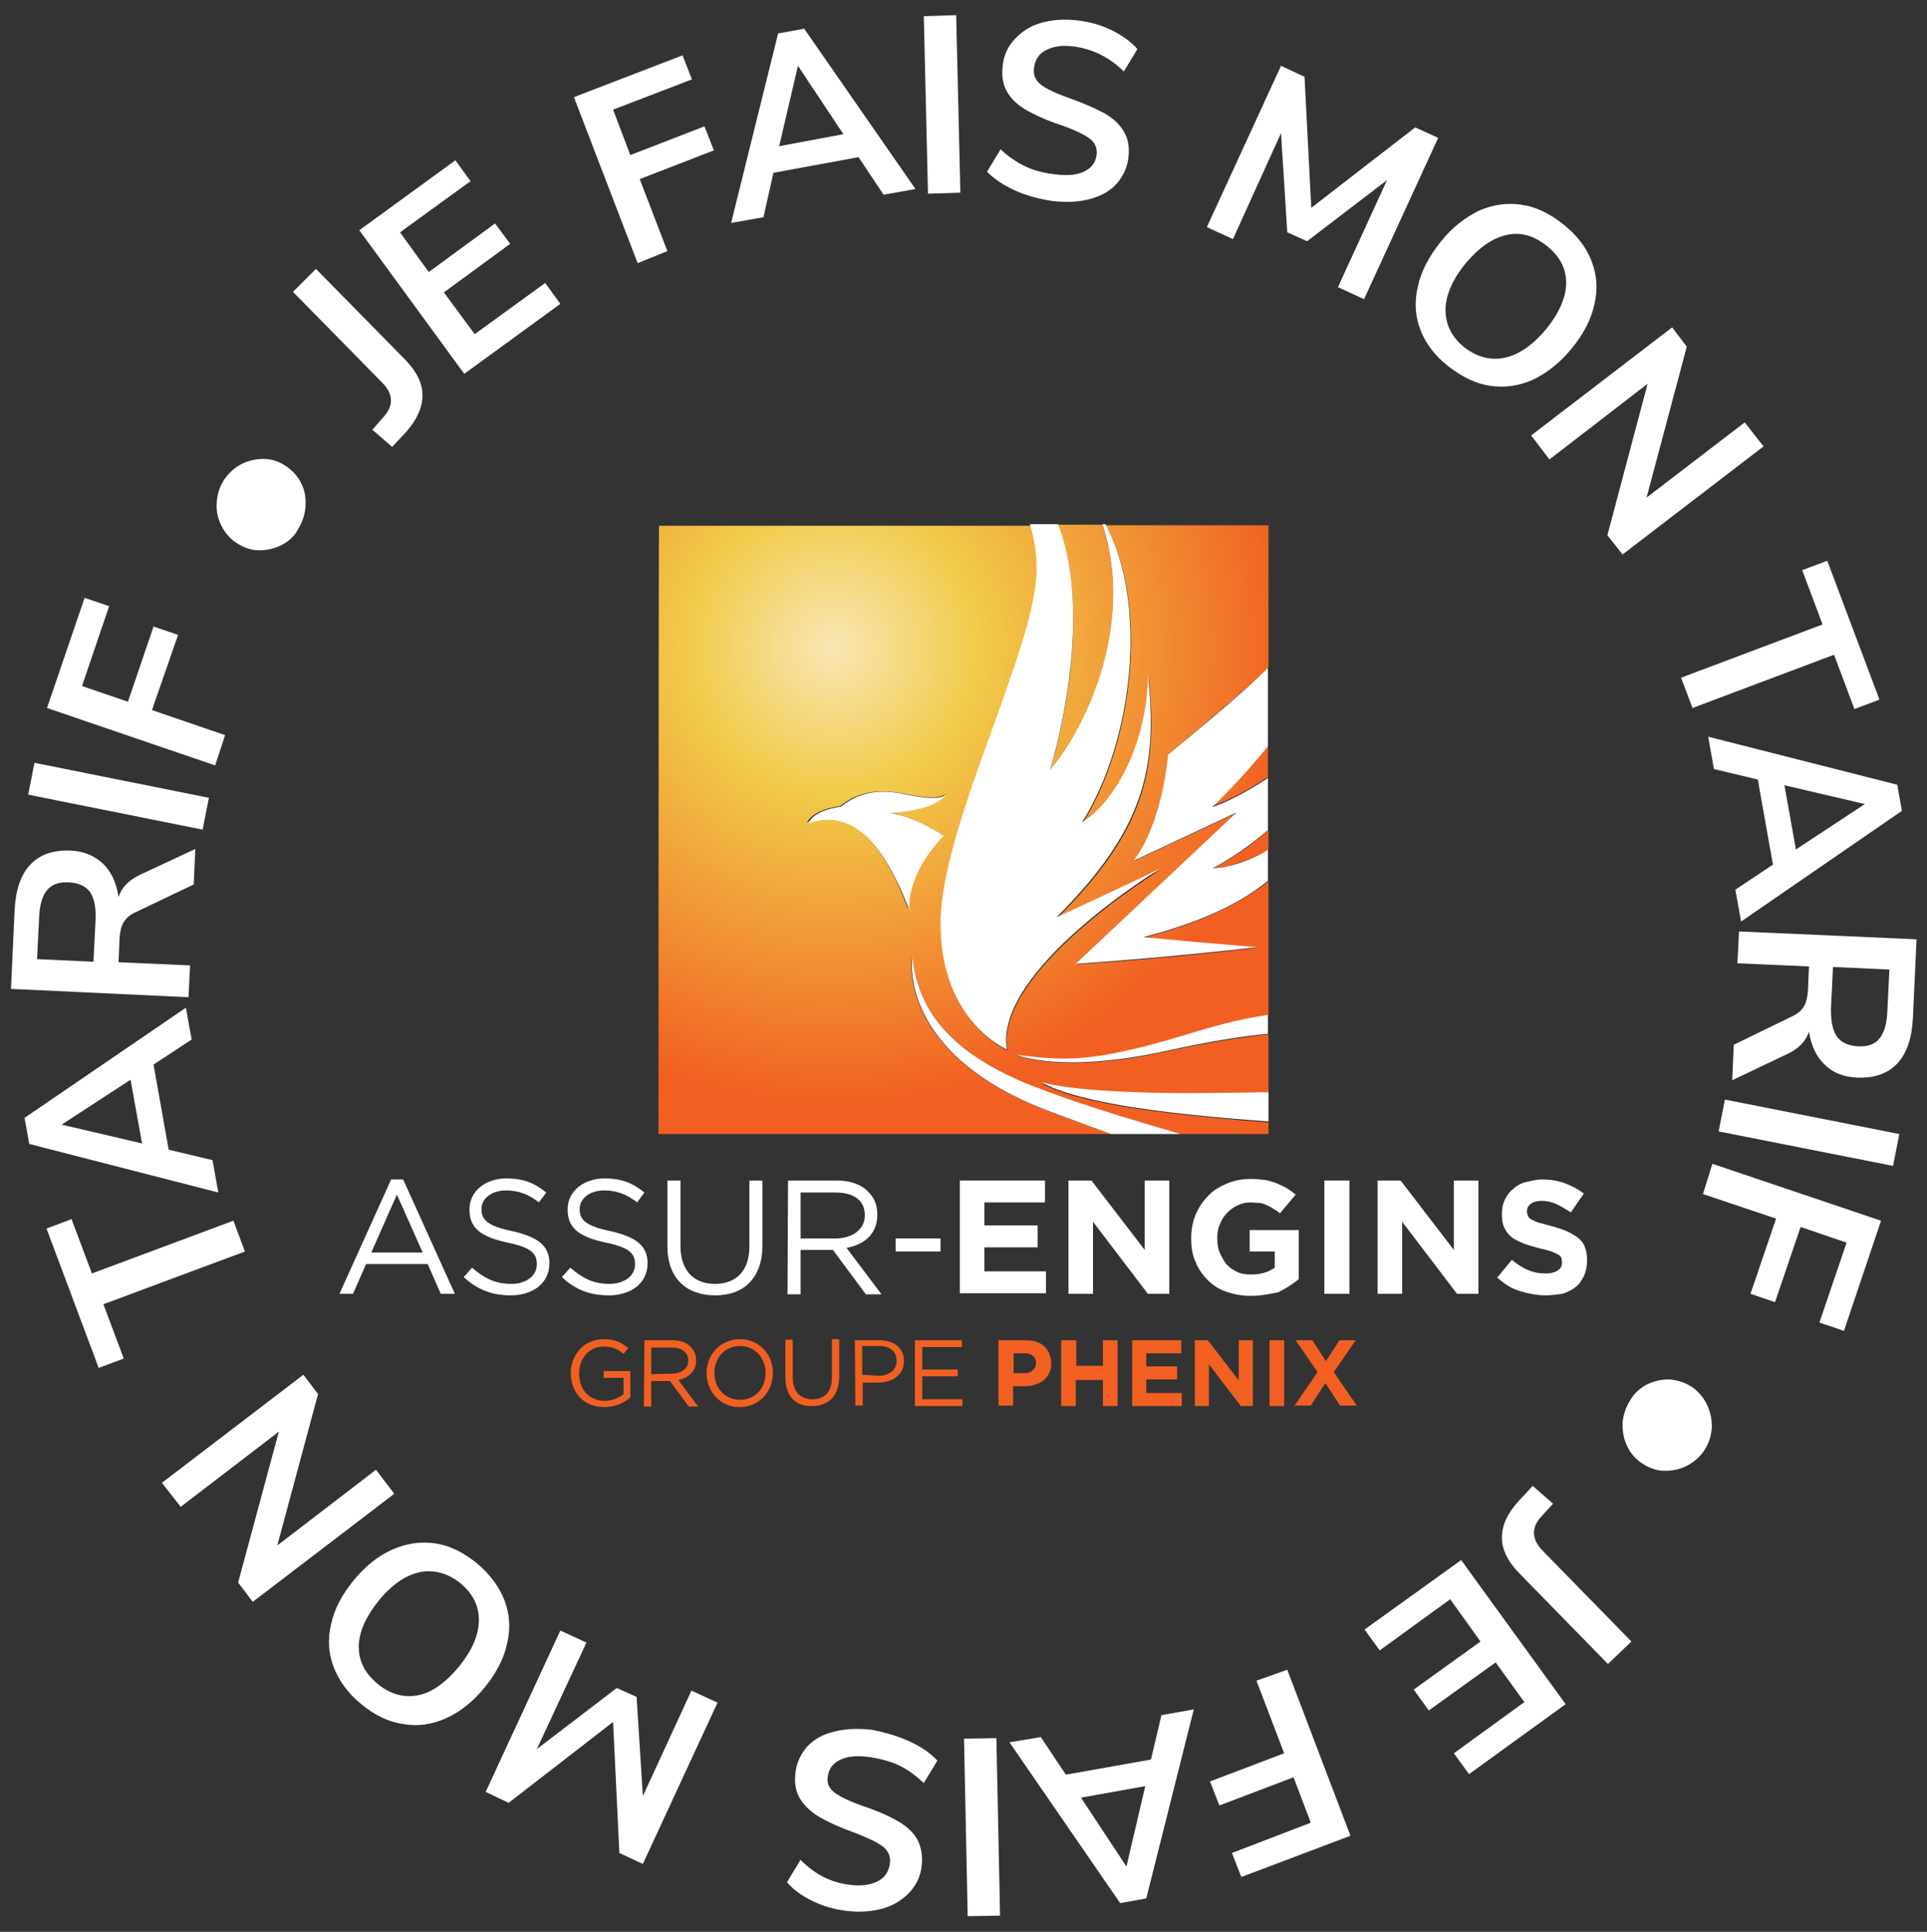 <?xml version="1.0" encoding="utf-8"?>
<!-- Generator: Adobe Illustrator 21.0.2, SVG Export Plug-In . SVG Version: 6.00 Build 0)  -->
<svg version="1.1" id="Calque_1" xmlns="http://www.w3.org/2000/svg" xmlns:xlink="http://www.w3.org/1999/xlink" x="0px" y="0px"
	 viewBox="0 0 369 370" style="enable-background:new 0 0 369 370;" xml:space="preserve">
<rect x="0" y="0" width="369" height="370" fill="#333333" stroke="none"/>
<style type="text/css">
	.st0{fill:url(#SVGID_1_);}
	.st1{fill:url(#SVGID_2_);}
	.st2{fill:url(#SVGID_3_);}
	.st3{fill:url(#SVGID_4_);}
	.st4{fill:#FFFFFF;}
	.st5{fill:#F16022;}
</style>
<g>
	<g>
		<g>
			
				<radialGradient id="SVGID_1_" cx="144.116" cy="399.507" r="0.763" gradientTransform="matrix(75.654 85.953 85.953 -75.654 -45081.637 17961.248)" gradientUnits="userSpaceOnUse">
				<stop  offset="0" style="stop-color:#F9E6B5"/>
				<stop  offset="0.319" style="stop-color:#F1CB49"/>
				<stop  offset="1" style="stop-color:#F16022"/>
			</radialGradient>
			<path class="st0" d="M242.9,162.8V159c-3.4,3-6.9,5.4-10.6,7.3C235.4,166.1,239,164.9,242.9,162.8z"/>
			
				<radialGradient id="SVGID_2_" cx="144.116" cy="399.507" r="0.763" gradientTransform="matrix(75.654 85.953 85.953 -75.654 -45081.637 17961.248)" gradientUnits="userSpaceOnUse">
				<stop  offset="0" style="stop-color:#F9E6B5"/>
				<stop  offset="0.319" style="stop-color:#F1CB49"/>
				<stop  offset="1" style="stop-color:#F16022"/>
			</radialGradient>
			<path class="st1" d="M232.1,154.4c2.7-0.9,6.6-2.8,10.7-5.6v-6.1C237.2,149.8,232.1,154.4,232.1,154.4z"/>
			
				<radialGradient id="SVGID_3_" cx="144.116" cy="399.507" r="0.763" gradientTransform="matrix(75.654 85.953 85.953 -75.654 -45081.637 17961.248)" gradientUnits="userSpaceOnUse">
				<stop  offset="0" style="stop-color:#F9E6B5"/>
				<stop  offset="0.319" style="stop-color:#F1CB49"/>
				<stop  offset="1" style="stop-color:#F16022"/>
			</radialGradient>
			<path class="st2" d="M126.1,217.2h86.5c-4-1.5-7.9-2.9-11.6-4.3c-29.4-11-26.4-29.5-26.4-29.5c1.1,8.7,5.9,17.4,21.7,24
				c8.7,3.7,18.9,6.6,29.8,9.8h16.8l0,0V215c-16.4-1.3-36-3.2-43.6-7.6c0,0,6.7,2.5,35.6,2c2.5-0.1,5.1-0.1,8-0.1v-11.2
				c-5.4,0.6-11.8,1.6-19.1,3.2c-20.7,4.6-29.1,0.8-29.1,0.8c10.2,1.4,15.8,1.3,34.4-4.4c5.2-1.6,9.8-2.7,13.8-3.2v-25.7
				c-5.7,4.5-13.3,8-23.9,10.8c16.1,1.5,21.9,1.9,21.9,1.9s-15.8,2-34.8,3.2l30.7-29c0,0-6.6,3.1-19.8,9.3c4.4-5.6,6.1-15,6.8-20.6
				c7-5.9,14-11.6,19.1-16.6v-27.2l0,0h-31.1c8.2,15.4,5.3,41.5-4.5,57.1c6.3-3.9,12.6-15.5,12.6-28.4c2,18.2-0.7,29.9-17.5,46.6
				c14.7-6.8,19.8-9.3,19.8-9.3s-31.8,19.4-29.3,34.6c0,0-12.7-5.4-12.7-24.1s18.5-53.1,18.5-67.9c0-3-0.4-5.9-1.3-8.5h-71.2l0,0
				C126.1,100.5,126.1,217.2,126.1,217.2z M160.8,154.4c3.8-2.9,7.4-3.2,11.6-2.5c4.2,0.8,7,1.3,8.7,0.2c-2,2.1-5.1,3.1-10.8,3.5
				c5.2,1,10.2,4.4,10.2,4.4s-6.9,6.4-6.6,14.1c-4.1-10.8-9.9-19.9-19.4-16.6C154.6,157.6,155.2,155.2,160.8,154.4z"/>
			
				<radialGradient id="SVGID_4_" cx="144.116" cy="399.507" r="0.763" gradientTransform="matrix(75.654 85.953 85.953 -75.654 -45081.637 17961.248)" gradientUnits="userSpaceOnUse">
				<stop  offset="0" style="stop-color:#F9E6B5"/>
				<stop  offset="0.319" style="stop-color:#F1CB49"/>
				<stop  offset="1" style="stop-color:#F16022"/>
			</radialGradient>
			<path class="st3" d="M201.1,147.5c5.9-6.6,16.6-26.8,10-47h-8.5c1.9,4.9,2.9,10.8,2.9,18C205.6,133.4,201.1,147.5,201.1,147.5z"
				/>
			<path class="st4" d="M174.1,174.2c-0.2-7.7,6.6-14.1,6.6-14.1s-5-3.5-10.2-4.4c5.6-0.4,8.7-1.4,10.8-3.5
				c-1.8,1.1-4.6,0.6-8.7-0.2c-4.2-0.8-7.9-0.4-11.6,2.5c-5.6,0.8-6.2,3.2-6.2,3.2C164.2,154.4,169.9,163.5,174.1,174.2z"/>
			<path class="st4" d="M174.7,183.4c0,0-3,18.5,26.4,29.5c3.7,1.4,7.6,2.8,11.6,4.3h13.4c-10.9-3.2-21-6.2-29.8-9.8
				C180.5,200.8,175.7,192.2,174.7,183.4z"/>
			<path class="st4" d="M199.3,207.2c7.5,4.4,27.2,6.4,43.6,7.6v-5.6c-2.8,0-5.5,0.1-8,0.1C206,209.8,199.3,207.2,199.3,207.2z"/>
			<path class="st4" d="M194.6,202c0,0,8.3,3.8,29.1-0.8c7.3-1.6,13.7-2.7,19.1-3.2v-3.6c-3.9,0.5-8.5,1.6-13.8,3.2
				C210.4,203.3,204.8,203.4,194.6,202z"/>
			<path class="st4" d="M180.1,176.9c0,18.8,12.7,24.1,12.7,24.1c-2.5-15.2,29.3-34.6,29.3-34.6s-5.1,2.5-19.8,9.3
				c16.7-16.7,19.5-28.4,17.5-46.6c0,12.9-6.2,24.5-12.6,28.4c9.8-15.6,12.7-41.7,4.5-57.1h-0.6c6.6,20.2-4.2,40.5-10,47
				c0,0,4.4-14,4.4-29c0-7.2-1-13.2-2.9-18h-5.4c0.8,2.6,1.3,5.5,1.3,8.5C198.6,123.8,180.1,158.2,180.1,176.9z"/>
			<path class="st4" d="M217,164.9c13.2-6.2,19.8-9.3,19.8-9.3l-30.8,29c19-1.3,34.8-3.2,34.8-3.2s-5.7-0.4-21.9-1.9
				c10.7-2.8,18.2-6.2,23.9-10.8v-5.9c-3.7,2.2-7.5,3.4-10.6,3.5c3.6-1.9,7.2-4.4,10.6-7.3v-10c-4.2,2.8-8,4.7-10.7,5.6
				c0,0,5.1-4.7,10.7-11.7v-15c-5.1,5.1-12.1,10.8-19.1,16.6C223.1,150,221.4,159.3,217,164.9z"/>
		</g>
		<g>
			<path class="st5" d="M109.3,263L109.3,263c0-3.5,2.5-6.5,6.3-6.5c2.1,0,3.4,0.6,4.7,1.7l-0.9,1.1c-1-0.8-2-1.4-3.8-1.4
				c-2.8,0-4.7,2.3-4.7,5.1v0.1c0,3,1.9,5.2,4.9,5.2c1.4,0,2.8-0.6,3.6-1.3v-3.1h-3.8v-1.3h5.1v5c-1.1,1.1-2.9,1.9-5,1.9
				C111.7,269.5,109.3,266.6,109.3,263z"/>
			<path class="st5" d="M123.4,256.7h5.4c1.6,0,2.8,0.5,3.5,1.3c0.6,0.6,1,1.5,1,2.5v0.1c0,2-1.4,3.3-3.4,3.7l3.8,5.1h-1.8l-3.6-4.9
				h-3.6v4.9h-1.4L123.4,256.7L123.4,256.7z M128.6,263.1c1.9,0,3.2-1,3.2-2.5l0,0c0-1.6-1.2-2.5-3.2-2.5h-3.9v5.1L128.6,263.1
				L128.6,263.1z"/>
			<path class="st5" d="M135.3,263L135.3,263c0-3.5,2.6-6.5,6.4-6.5c3.8,0,6.3,3,6.3,6.4v0.1c0,3.5-2.6,6.5-6.4,6.5
				S135.3,266.4,135.3,263z M146.6,263L146.6,263c0-2.9-2-5.2-4.9-5.2s-4.9,2.3-4.9,5.1v0.1c0,2.8,2,5.1,4.9,5.1
				S146.6,265.9,146.6,263z"/>
			<path class="st5" d="M150.4,263.9v-7.3h1.4v7.2c0,2.7,1.4,4.2,3.8,4.2c2.3,0,3.7-1.4,3.7-4.2v-7.3h1.4v7.2c0,3.7-2.1,5.6-5.2,5.6
				C152.5,269.4,150.4,267.5,150.4,263.9z"/>
			<path class="st5" d="M163.7,256.7h4.7c2.8,0,4.7,1.5,4.7,3.9v0.1c0,2.7-2.3,4.1-4.9,4.1h-3v4.4h-1.4L163.7,256.7L163.7,256.7z
				 M168.2,263.5c2,0,3.5-1.1,3.5-2.8v-0.1c0-1.8-1.3-2.8-3.4-2.8h-3.2v5.5L168.2,263.5L168.2,263.5z"/>
			<path class="st5" d="M175.2,256.7h9v1.3h-7.6v4.3h6.8v1.3h-6.8v4.4h7.7v1.3h-9.1L175.2,256.7L175.2,256.7z"/>
		</g>
		<g>
			<path class="st5" d="M191.4,256.7h5.1c0.8,0,1.4,0.1,2,0.3c0.6,0.2,1.1,0.5,1.5,0.9s0.7,0.8,0.9,1.3c0.2,0.6,0.4,1.1,0.4,1.8v0.1
				c0,0.7-0.1,1.3-0.4,1.9c-0.3,0.6-0.6,1-1.1,1.4s-1,0.6-1.6,0.8c-0.6,0.2-1.3,0.3-2,0.3H194v3.7h-2.8v-12.6h0.2V256.7z M196.2,263
				c0.7,0,1.2-0.2,1.6-0.6c0.4-0.4,0.6-0.8,0.6-1.3l0,0c0-0.6-0.2-1.1-0.6-1.4c-0.4-0.4-0.9-0.5-1.6-0.5h-2.1v3.8H196.2z"/>
			<path class="st5" d="M203.3,256.7h2.8v4.9h5.1v-4.9h2.8v12.6h-2.8v-5H206v5h-2.8v-12.6H203.3z"/>
			<path class="st5" d="M216.8,256.7h9.4v2.5h-6.7v2.5h5.9v2.5h-5.9v2.6h6.8v2.5h-9.5V256.7L216.8,256.7z"/>
			<path class="st5" d="M228.8,256.7h2.5l5.9,7.7v-7.7h2.7v12.6h-2.3l-6.1-8v8h-2.7L228.8,256.7L228.8,256.7z"/>
			<path class="st5" d="M243.1,256.7h2.8v12.6h-2.8V256.7z"/>
			<path class="st5" d="M252.3,262.8l-4.2-6.1h3.2l2.6,4l2.6-4h3.1l-4.2,6.1l4.4,6.4h-3.2l-2.8-4.3l-2.8,4.3h-3.1L252.3,262.8z"/>
		</g>
		<g>
			<path class="st4" d="M74.9,225.9h2.3l9.9,21.9h-2.7l-2.5-5.7H70.1l-2.5,5.7H65L74.9,225.9z M80.9,239.8l-4.9-11l-4.9,11.1h9.8
				V239.8z"/>
			<path class="st4" d="M88.8,244.6l1.6-1.8c2.3,2,4.4,3.1,7.5,3.1c2.9,0,4.9-1.6,4.9-3.7v-0.1c0-2-1.1-3.2-5.6-4.1
				c-5-1.1-7.3-2.7-7.3-6.3v-0.1c0-3.4,3-5.9,7.1-5.9c3.2,0,5.4,0.9,7.6,2.7l-1.4,1.9c-2-1.6-4-2.3-6.3-2.3c-2.8,0-4.7,1.6-4.7,3.5
				v0.1c0,2,1.1,3.2,5.9,4.2c4.9,1.1,7.1,2.8,7.1,6.1v0.1c0,3.7-3.1,6.1-7.4,6.1C94.2,248.1,91.4,247,88.8,244.6z"/>
			<path class="st4" d="M107.6,244.6l1.6-1.8c2.3,2,4.4,3.1,7.5,3.1c2.9,0,4.9-1.6,4.9-3.7v-0.1c0-2-1.1-3.2-5.6-4.1
				c-5-1.1-7.3-2.7-7.3-6.3v-0.1c0-3.4,3-5.9,7.1-5.9c3.2,0,5.4,0.9,7.6,2.7l-1.4,1.9c-2-1.6-4-2.3-6.3-2.3c-2.8,0-4.7,1.6-4.7,3.5
				v0.1c0,2,1.1,3.2,5.9,4.2c4.9,1.1,7.1,2.8,7.1,6.1v0.1c0,3.7-3.1,6.1-7.4,6.1C113,248.1,110.1,247,107.6,244.6z"/>
			<path class="st4" d="M127.8,238.7v-12.6h2.5v12.5c0,4.7,2.5,7.3,6.6,7.3c4,0,6.6-2.4,6.6-7.2v-12.6h2.5v12.4c0,6.3-3.6,9.6-9,9.6
				C131.4,248.1,127.8,244.8,127.8,238.7z"/>
			<path class="st4" d="M150.9,226.1h9.3c2.7,0,4.8,0.8,6.1,2.2c1.1,1.1,1.7,2.5,1.7,4.3v0.1c0,3.6-2.5,5.7-5.9,6.3l6.7,8.9h-3
				l-6.3-8.5h-6.2v8.5h-2.5L150.9,226.1L150.9,226.1z M160,237.2c3.2,0,5.6-1.7,5.6-4.4v-0.1c0-2.7-2-4.3-5.6-4.3h-6.7v8.8H160
				L160,237.2z"/>
			<path class="st4" d="M171.5,237.2h8.6v2.5h-8.6V237.2z"/>
		</g>
		<g>
			<path class="st4" d="M183.8,226.1h16.3v4.2h-11.6v4.4h10.2v4.2h-10.2v4.6h11.8v4.2h-16.5V226.1L183.8,226.1z"/>
			<path class="st4" d="M204.6,226.1h4.4l10.2,13.3v-13.3h4.7v21.7h-4.1L209.3,234v13.8h-4.7V226.1z"/>
			<path class="st4" d="M239.5,248.2c-1.7,0-3.2-0.3-4.7-0.8s-2.6-1.3-3.6-2.3s-1.8-2.2-2.3-3.5c-0.6-1.3-0.8-2.8-0.8-4.4v-0.1
				c0-1.6,0.3-3,0.8-4.4c0.6-1.3,1.3-2.5,2.4-3.6c1-1.1,2.2-1.8,3.6-2.4s2.9-0.9,4.6-0.9c1,0,1.8,0.1,2.7,0.2
				c0.8,0.1,1.6,0.4,2.2,0.6c0.7,0.3,1.3,0.6,1.9,0.9c0.6,0.4,1.2,0.8,1.8,1.3l-3,3.6c-0.4-0.4-0.8-0.6-1.3-0.9
				c-0.4-0.3-0.8-0.5-1.3-0.7c-0.4-0.2-0.9-0.4-1.4-0.4s-1.1-0.1-1.7-0.1c-0.8,0-1.7,0.2-2.5,0.6c-0.8,0.4-1.4,0.8-2,1.5
				c-0.6,0.6-1,1.3-1.3,2.1c-0.4,0.8-0.5,1.7-0.5,2.6v0.1c0,1,0.1,1.9,0.5,2.8c0.4,0.8,0.8,1.6,1.3,2.2c0.6,0.6,1.3,1.1,2,1.4
				c0.8,0.4,1.7,0.5,2.7,0.5c1.8,0,3.2-0.4,4.5-1.3v-3.1h-4.8v-4.1h9.4v9.4c-1.1,0.9-2.5,1.8-3.9,2.5
				C243.3,247.8,241.5,248.2,239.5,248.2z"/>
			<path class="st4" d="M253.6,226.1h4.8v21.7h-4.8L253.6,226.1L253.6,226.1z"/>
			<path class="st4" d="M263.8,226.1h4.4l10.2,13.3v-13.3h4.7v21.7H279L268.5,234v13.8h-4.7V226.1z"/>
			<path class="st4" d="M296,248.1c-1.6,0-3.2-0.3-4.9-0.8s-3-1.4-4.4-2.6l2.8-3.4c1,0.8,2,1.5,3,1.9c1.1,0.5,2.2,0.7,3.5,0.7
				c1,0,1.8-0.2,2.3-0.6c0.6-0.4,0.8-0.8,0.8-1.5v-0.1c0-0.3-0.1-0.6-0.1-0.8c-0.1-0.2-0.4-0.5-0.6-0.6c-0.4-0.2-0.8-0.4-1.3-0.6
				c-0.6-0.2-1.3-0.4-2.3-0.6c-1.1-0.3-2.1-0.6-3-0.9c-0.9-0.4-1.6-0.7-2.3-1.2c-0.6-0.5-1.1-1.1-1.4-1.8c-0.4-0.7-0.5-1.6-0.5-2.7
				v-0.1c0-1,0.2-1.9,0.6-2.7s0.9-1.5,1.6-2c0.6-0.6,1.5-1.1,2.4-1.3s2-0.5,3-0.5c1.6,0,3,0.2,4.4,0.7c1.3,0.5,2.5,1.1,3.7,2
				l-2.5,3.6c-1-0.6-1.9-1.2-2.8-1.6s-1.8-0.6-2.8-0.6c-0.9,0-1.6,0.2-2.1,0.6c-0.5,0.4-0.7,0.8-0.7,1.3v0.1c0,0.4,0.1,0.6,0.2,0.9
				c0.1,0.3,0.4,0.5,0.7,0.7c0.4,0.2,0.8,0.4,1.4,0.6c0.6,0.1,1.4,0.4,2.3,0.6c1.1,0.3,2,0.6,3,1c0.8,0.4,1.6,0.8,2.2,1.3
				s1.1,1.1,1.3,1.8c0.3,0.7,0.4,1.5,0.4,2.5v0.1c0,1.1-0.2,2-0.6,2.9c-0.4,0.8-0.9,1.6-1.6,2.1c-0.7,0.6-1.6,1-2.5,1.3
				C298.3,247.9,297.2,248.1,296,248.1z"/>
		</g>
	</g>
</g>
<g>
	<path class="st4" d="M71.3,82.3l2.2-2.5c1.9-2.1,1.8-4.3-0.2-6.4L56.1,55.9l4.4-4.4L77.7,69c2.1,2.2,3.2,4.4,3.2,6.7
		c0,2.3-1,4.6-3.1,7l-2.7,2.9L71.3,82.3z"/>
	<path class="st4" d="M88.9,71.6L68.8,44.1l18.4-13.4l2.9,4l-13.5,9.8l5.5,7.6l12.7-9.3l2.9,3.9L85,56l5.9,8l13.5-9.8l2.9,4
		L88.9,71.6z"/>
	<path class="st4" d="M122.1,50.4l-12.2-31.8l20.8-8l1.8,4.6l-15.1,5.8l3.3,8.7l14.2-5.5l1.8,4.6l-14.2,5.5l5.3,13.8L122.1,50.4z"/>
	<path class="st4" d="M169.2,37.3l-4.8-7.2l-16.3,3l-1.9,8.5l-6.2,1.1l9-36.3l5-0.9l21.3,30.7L169.2,37.3z M149.2,28l12.3-2.3
		l-8.7-13.1L149.2,28z"/>
	<path class="st4" d="M177.7,37.1l-0.8-34l6.2-0.2l0.8,34L177.7,37.1z"/>
	<path class="st4" d="M194.4,36.5c-2.2-1-4-2.2-5.4-3.6l2.6-4.3c1.5,1.4,3.1,2.5,4.8,3.3c1.7,0.8,3.7,1.3,5.8,1.5
		c2.3,0.3,4.2,0.1,5.5-0.6c1.4-0.7,2.1-1.7,2.3-3.2c0.1-1.3-0.3-2.3-1.4-3.1c-1.1-0.8-3-1.7-5.6-2.6c-2.7-0.9-4.9-1.9-6.6-2.9
		c-1.7-1-2.9-2.2-3.6-3.5c-0.8-1.4-1-3-0.8-4.9c0.2-2,1-3.7,2.3-5.1c1.3-1.4,2.9-2.5,5-3.1c2.1-0.6,4.4-0.8,7-0.5
		c2.4,0.3,4.6,0.9,6.6,1.9s3.7,2.2,4.9,3.6l-2.6,4.3c-2.7-2.7-5.9-4.3-9.6-4.8c-2.2-0.3-3.9,0-5.3,0.7c-1.4,0.7-2.1,1.9-2.3,3.4
		c-0.2,1.3,0.3,2.4,1.3,3.2c1,0.8,2.9,1.7,5.5,2.6c2.8,1,5,2,6.7,2.9c1.7,1,2.9,2.1,3.7,3.5c0.8,1.3,1.1,2.9,0.9,4.8
		c-0.2,2-1,3.7-2.2,5.1s-2.9,2.4-5.1,3c-2.1,0.6-4.6,0.7-7.3,0.4C199,38.1,196.6,37.5,194.4,36.5z"/>
	<path class="st4" d="M271,24.4l4.4,2l-14.2,30.9l-5-2.3l9.4-20.5l-15.3,11.7l-3.8-1.7l-1.2-19l-9.2,20.3l-5-2.3l14.2-30.9l4.5,2.1
		l1.3,25.1L271,24.4z"/>
	<path class="st4" d="M272,63.2c-1-2.6-1.2-5.4-0.5-8.3c0.6-2.9,2.1-5.7,4.3-8.5c2.2-2.8,4.7-4.7,7.3-6c2.7-1.2,5.4-1.6,8.2-1.2
		c2.8,0.4,5.5,1.7,8.1,3.8s4.4,4.4,5.4,7.1c1,2.6,1.2,5.4,0.5,8.2c-0.6,2.9-2.1,5.7-4.3,8.4s-4.7,4.7-7.4,6
		c-2.7,1.2-5.4,1.6-8.2,1.2c-2.8-0.4-5.4-1.7-8-3.7C274.8,68.2,273,65.8,272,63.2z M288.2,68.5c2.7-0.6,5.3-2.4,7.9-5.5
		c2.5-3.1,3.8-6.1,3.8-8.8c0-2.8-1.2-5.1-3.7-7.1c-2.5-2-5-2.7-7.7-2.1c-2.7,0.6-5.3,2.4-7.9,5.5c-2.5,3.1-3.8,6.1-3.8,8.9
		c0,2.8,1.2,5.2,3.7,7.2C282.9,68.4,285.5,69.1,288.2,68.5z"/>
	<path class="st4" d="M334.1,80.9l3.6,4.6l-27,20.7l-2.9-3.7l7.7-29l-18.8,14.5l-3.5-4.6l27-20.7l2.8,3.7l-7.7,28.9L334.1,80.9z"/>
	<path class="st4" d="M321.9,129.8l27.1-10.2l-3.9-10.4l4.8-1.8l10,26.6l-4.8,1.8l-3.9-10.4l-27.1,10.2L321.9,129.8z"/>
	<path class="st4" d="M332.3,170.4l7.2-4.8l-2.9-16.3l-8.4-2l-1.1-6.2l36.2,9.2l0.9,5l-30.8,21.2L332.3,170.4z M341.7,150.4
		l2.2,12.3l13.2-8.7L341.7,150.4z"/>
	<path class="st4" d="M331.7,206.9l0.3-6.8l11.1-5.4c1.1-0.5,1.8-1.1,2.3-1.9c0.5-0.8,0.7-1.8,0.8-3l0.2-4.7l-13.7-0.6l0.3-6.1
		l34,1.5l-0.7,15.1c-0.2,3.9-1.2,6.8-3,8.7c-1.8,1.9-4.3,2.8-7.6,2.7c-2.6-0.1-4.7-0.9-6.3-2.5c-1.6-1.5-2.6-3.7-3-6.3
		c-0.6,1.8-1.9,3.2-4,4.2L331.7,206.9z M351.8,198.6c0.8,1.1,2.2,1.7,4,1.8c1.9,0.1,3.2-0.4,4.1-1.5s1.4-2.8,1.5-5.1l0.4-8.1
		l-10.8-0.5l-0.4,8.1C350.6,195.8,351,197.5,351.8,198.6z"/>
	<path class="st4" d="M330.3,210.6l33.4,6.6l-1.2,6.1l-33.4-6.6L330.3,210.6z"/>
	<path class="st4" d="M327.9,222.9l32.3,10.9l-7.1,21.1l-4.7-1.6l5.2-15.3l-8.8-3l-4.9,14.4l-4.7-1.6l4.9-14.4l-14-4.7L327.9,222.9z
		"/>
	<path class="st4" d="M315.3,265.2c1.4-0.7,2.8-1,4.3-1c1.5,0.1,2.9,0.5,4.3,1.4c1.2,0.8,2.2,1.9,2.9,3.3c0.7,1.4,1,2.8,1,4.4
		c-0.1,1.6-0.5,3-1.4,4.4c-0.8,1.3-2,2.3-3.3,3s-2.8,1-4.3,1c-1.5,0-3-0.5-4.3-1.4c-1.3-0.8-2.3-2-2.9-3.3c-0.7-1.4-0.9-2.8-0.9-4.4
		c0.1-1.5,0.6-3,1.4-4.3C312.9,266.9,314,265.9,315.3,265.2z"/>
	<path class="st4" d="M297.4,288l-2.3,2.5c-1.9,2.1-1.8,4.3,0.2,6.4l17.1,17.5l-4.5,4.3l-17.1-17.5c-2.1-2.2-3.2-4.4-3.2-6.7
		c0-2.3,1-4.6,3.2-7l2.7-2.9L297.4,288z"/>
	<path class="st4" d="M279.8,298.8l20,27.6l-18.5,13.4l-2.9-4l13.5-9.8l-5.5-7.6l-12.8,9.2l-2.9-4l12.8-9.2l-5.8-8.1l-13.5,9.8
		l-2.9-4L279.8,298.8z"/>
	<path class="st4" d="M246.5,319.8l12.1,31.8l-20.9,7.9l-1.8-4.6l15.1-5.8l-3.3-8.7l-14.2,5.4l-1.8-4.6l14.2-5.4l-5.3-13.9
		L246.5,319.8z"/>
	<path class="st4" d="M199.3,332.7l4.8,7.2l16.3-2.9l2-8.5l6.2-1.1l-9.1,36.2l-5,0.9l-21.2-30.8L199.3,332.7z M219.3,342.1
		l-12.3,2.2l8.7,13.2L219.3,342.1z"/>
	<path class="st4" d="M190.8,332.9l0.7,34l-6.2,0.1l-0.7-34L190.8,332.9z"/>
	<path class="st4" d="M174.1,333.5c2.2,1,4,2.2,5.4,3.7l-2.6,4.3c-1.5-1.4-3.1-2.6-4.8-3.4c-1.7-0.8-3.7-1.3-5.8-1.6
		c-2.3-0.3-4.2-0.1-5.5,0.6c-1.4,0.7-2.1,1.7-2.3,3.2c-0.2,1.3,0.3,2.3,1.4,3.1s3,1.7,5.6,2.6c2.7,0.9,4.9,1.9,6.6,2.9
		c1.7,1,2.9,2.2,3.6,3.5c0.7,1.4,1,3,0.8,4.9c-0.2,2-1,3.7-2.3,5.1c-1.3,1.4-3,2.5-5,3.1c-2.1,0.6-4.4,0.8-7,0.5
		c-2.4-0.3-4.6-0.9-6.6-1.9c-2.1-1-3.7-2.2-4.9-3.6l2.6-4.3c2.7,2.8,5.9,4.4,9.5,4.8c2.2,0.3,3.9,0,5.3-0.7c1.4-0.7,2.1-1.9,2.3-3.4
		c0.2-1.3-0.3-2.4-1.3-3.2c-1-0.8-2.9-1.7-5.5-2.7c-2.8-1-5-2-6.7-3c-1.7-1-2.9-2.2-3.7-3.5c-0.8-1.3-1.1-2.9-0.9-4.8
		c0.2-2,1-3.7,2.2-5.1c1.3-1.4,2.9-2.4,5.1-2.9c2.1-0.6,4.6-0.7,7.3-0.4C169.5,331.8,171.9,332.5,174.1,333.5z"/>
	<path class="st4" d="M97.4,345.3l-4.4-2.1l14.3-30.9l5,2.3l-9.5,20.4l15.3-11.7l3.8,1.7l1.2,19l9.3-20.2l5,2.3l-14.3,30.9l-4.5-2.1
		l-1.2-25.1L97.4,345.3z"/>
	<path class="st4" d="M96.6,306.5c1,2.6,1.2,5.4,0.5,8.3c-0.6,2.9-2.1,5.7-4.3,8.4c-2.2,2.7-4.7,4.7-7.4,5.9
		c-2.7,1.2-5.4,1.6-8.2,1.1c-2.8-0.4-5.5-1.7-8-3.8c-2.6-2.1-4.3-4.5-5.3-7.1c-1-2.6-1.2-5.4-0.5-8.2c0.6-2.9,2.1-5.7,4.3-8.4
		c2.2-2.7,4.7-4.7,7.4-5.9c2.7-1.2,5.4-1.6,8.2-1.2c2.8,0.4,5.4,1.7,8,3.8C93.8,301.5,95.6,303.9,96.6,306.5z M80.4,301.1
		c-2.7,0.6-5.4,2.4-7.9,5.5c-2.5,3.1-3.8,6.1-3.8,8.8c0,2.8,1.2,5.1,3.6,7.1c2.4,2,5,2.7,7.7,2.2c2.7-0.5,5.3-2.4,7.9-5.5
		c2.5-3.1,3.8-6.1,3.8-8.9c0-2.8-1.2-5.2-3.7-7.2C85.7,301.3,83.1,300.6,80.4,301.1z"/>
	<path class="st4" d="M34.6,288.6L31,284l27.1-20.7l2.8,3.7L53.1,296L72,281.5l3.5,4.6l-27.1,20.7l-2.8-3.7l7.8-28.9L34.6,288.6z"/>
	<path class="st4" d="M46.9,239.7l-27.1,10.1l3.9,10.4l-4.8,1.8l-10-26.7l4.8-1.8l3.9,10.4l27.1-10.1L46.9,239.7z"/>
	<path class="st4" d="M36.7,199.1l-7.3,4.8l2.9,16.3l8.4,2l1.1,6.2l-36.2-9.3l-0.9-5L35.6,193L36.7,199.1z M27.2,219L25,206.8
		l-13.2,8.6L27.2,219z"/>
	<path class="st4" d="M37.4,162.6l-0.3,6.8l-11.1,5.3c-1.1,0.5-1.8,1.1-2.3,1.9c-0.5,0.8-0.7,1.8-0.8,3l-0.2,4.7l13.7,0.6l-0.3,6.1
		l-34-1.6l0.7-15.1c0.2-3.9,1.2-6.8,3-8.7c1.8-1.9,4.3-2.8,7.6-2.7c2.6,0.1,4.7,1,6.3,2.5c1.6,1.5,2.6,3.7,3,6.4
		c0.6-1.8,1.9-3.2,4-4.2L37.4,162.6z M17.2,170.8c-0.8-1.1-2.2-1.7-4-1.8c-1.9-0.1-3.3,0.4-4.2,1.5c-0.9,1.1-1.4,2.8-1.5,5.1
		l-0.4,8.1l10.8,0.5l0.4-8.1C18.4,173.7,18,171.9,17.2,170.8z"/>
	<path class="st4" d="M38.8,158.9l-33.4-6.7l1.2-6.1l33.4,6.7L38.8,158.9z"/>
	<path class="st4" d="M41.2,146.6L9,135.6l7.2-21.1l4.7,1.6l-5.2,15.3l8.8,3l4.9-14.4l4.7,1.6L29.1,136l14,4.8L41.2,146.6z"/>
	<path class="st4" d="M53.9,104.4c-1.4,0.7-2.8,1-4.3,1s-2.9-0.5-4.3-1.4c-1.2-0.8-2.2-1.9-2.9-3.3c-0.7-1.4-1-2.8-0.9-4.4
		c0.1-1.6,0.5-3,1.4-4.4c0.9-1.3,2-2.3,3.3-3c1.4-0.7,2.8-1,4.3-1c1.5,0,3,0.5,4.3,1.4c1.3,0.9,2.3,2,2.9,3.3
		c0.7,1.4,0.9,2.8,0.8,4.4c-0.1,1.5-0.6,3-1.4,4.3C56.4,102.7,55.3,103.7,53.9,104.4z"/>
</g>
</svg>
